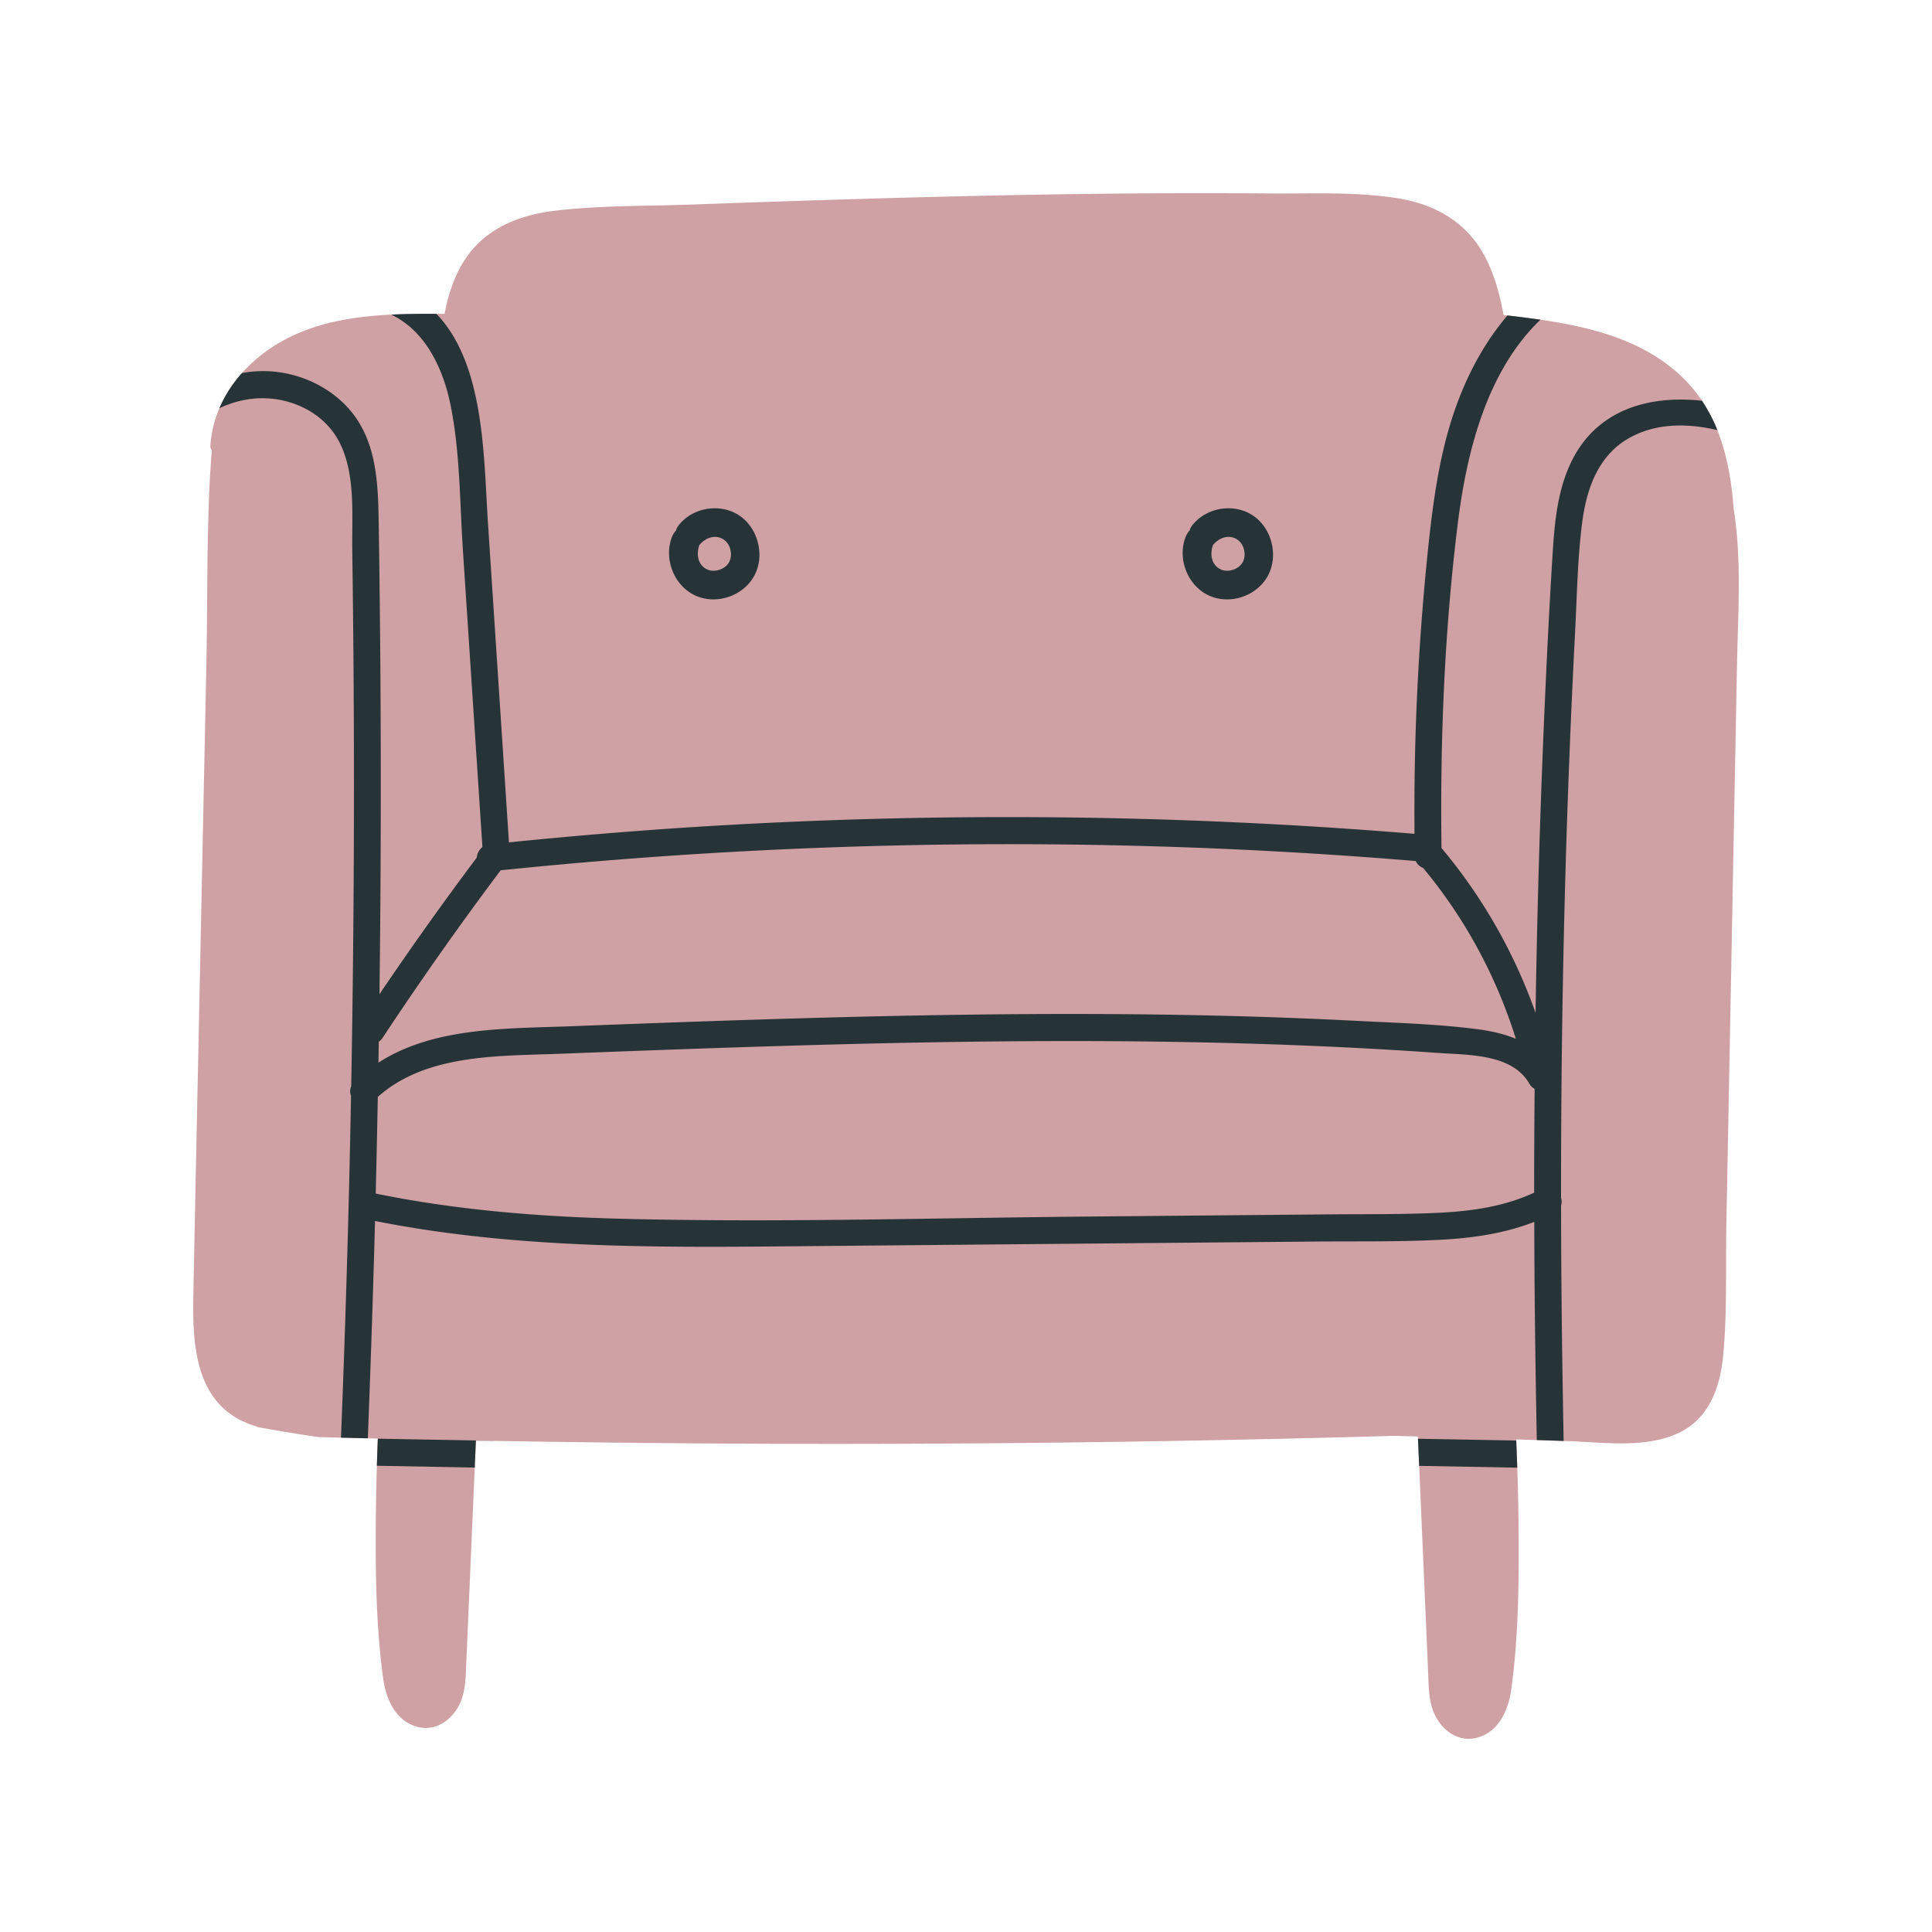 <?xml version="1.0" encoding="UTF-8"?>
<svg data-bbox="20.001 19.999 159.999 160.001" viewBox="0 0 200 200" height="200" width="200" xmlns="http://www.w3.org/2000/svg" data-type="color">
    <g>
        <path d="M179.469 52.682c-.213-2.81-.67-5.604-1.69-8.157a16.338 16.338 0 0 0-1.588-3.038 14.595 14.595 0 0 0-1.594-1.989c-3.992-4.162-9.59-5.595-15.129-6.403a122.659 122.659 0 0 0-3.412-.439l-.409-.048c-.418-2.321-1.052-4.601-2.257-6.627-1.902-3.197-5.09-4.877-8.664-5.45-4.399-.706-9.002-.466-13.442-.504a862.37 862.37 0 0 0-14.916.008c-9.946.088-19.889.327-29.83.635-4.971.154-9.942.325-14.912.504-4.688.168-9.47.084-14.133.635-3.904.462-7.54 1.944-9.627 5.483-.942 1.598-1.501 3.367-1.843 5.196l-.846-.003c-1.545-.004-3.114.005-4.68.083-3.851.19-7.683.794-11.098 2.64a16.097 16.097 0 0 0-4.352 3.412 13.354 13.354 0 0 0-2.339 3.638 11.693 11.693 0 0 0-.928 3.873.609.609 0 0 0 .155.472 32.53 32.53 0 0 0-.075.874c-.499 6.977-.348 14.053-.492 21.046l-.449 21.74c-.3 14.493-.607 28.987-.899 43.48-.094 4.674-.018 10.577 4.629 13.139a9.288 9.288 0 0 0 1.907.779c-.004.014-.005.029-.008.043a162.06 162.06 0 0 0 6.442 1.065l2.31.057c.926.023 1.851.047 2.777.068l1.037.026v.011c-.037.934-.069 1.869-.098 2.803a227.87 227.87 0 0 0-.099 4.605c-.062 5.756-.034 11.641.74 17.355.288 2.125 1.23 4.397 3.467 5.045 2.14.62 4.004-.933 4.682-2.894.415-1.199.412-2.521.466-3.776l.198-4.571.376-8.66.3-6.919.121-2.79 1.874.031c3.361.057 6.723.107 10.084.149 7.127.089 14.255.145 21.383.158 18.346.033 36.693-.184 55.033-.648l.663-.016c1.994-.051 3.988-.108 5.982-.165l2.494.066.01.236.122 2.807.356 8.214.376 8.66.198 4.571c.054 1.255.052 2.576.466 3.776.678 1.96 2.542 3.514 4.682 2.893 2.237-.648 3.179-2.92 3.467-5.045.774-5.714.802-11.599.74-17.355-.02-1.844-.066-3.687-.129-5.53-.032-.936-.067-1.871-.106-2.807l-.005-.119 2.128.07 2.781.091.456.015c2.356.081 4.945.375 7.413.158 1.333-.117 2.631-.379 3.837-.91 3.213-1.413 4.446-4.58 4.786-7.9.459-4.468.267-9.064.352-13.553l1.105-58.241c.099-5.172.508-10.783-.346-16.053z" fill="#CFA0A4" data-color="1"/>
        <path d="M176.19 41.487c-5.23-.573-10.581.758-13.315 5.9-1.593 2.996-1.928 6.465-2.141 9.8a791.618 791.618 0 0 0-.71 13.252 1094.225 1094.225 0 0 0-1.063 34.415 55.01 55.01 0 0 0-9.737-17.065c-.152-11.237.307-22.548 1.699-33.701.936-7.503 3.058-15.738 8.545-20.993a122.659 122.659 0 0 0-3.412-.439c-2.971 3.464-4.997 7.803-6.208 12.216-1.148 4.182-1.669 8.515-2.104 12.822a263.57 263.57 0 0 0-1.057 14.454c-.214 4.72-.297 9.444-.259 14.168a513.308 513.308 0 0 0-74.457-.712c-6.438.408-12.866.948-19.285 1.597l-2.174-33.09c-.448-6.814-.324-16.415-5.337-21.626-1.545-.004-3.114.005-4.68.083 3.514 1.654 5.355 5.532 6.126 9.264 1.009 4.886.967 10.072 1.294 15.04l2.025 30.816a1.57 1.57 0 0 0-.587 1.092 354.85 354.85 0 0 0-10.07 14.138 1710.95 1710.95 0 0 0-.089-49.283c-.066-3.756-.275-7.741-2.668-10.818-2.334-3.002-6.27-4.618-10.019-4.376-.493.032-.98.093-1.46.178a13.354 13.354 0 0 0-2.339 3.638c1.311-.612 2.722-.99 4.203-1.03 3.287-.09 6.681 1.53 8.225 4.552 1.703 3.335 1.279 7.575 1.331 11.206a1700.437 1700.437 0 0 1-.111 55.476 1.244 1.244 0 0 0-.018.972c-.063 3.338-.132 6.676-.215 10.014a1699.04 1699.04 0 0 1-.711 22.461c-.037.972-.072 1.945-.111 2.917.926.023 1.851.047 2.777.068.039-.995.076-1.991.113-2.986.246-6.503.459-13.007.631-19.513 15.434 3.072 31.245 2.727 46.907 2.586l50.464-.455c4.363-.039 8.747.043 13.105-.195 3.268-.179 6.498-.658 9.528-1.843.017 6.474.089 12.948.204 19.421.019 1.055.036 2.111.057 3.166l2.781.091c-.022-1.086-.039-2.172-.058-3.257-.125-7.037-.2-14.074-.209-21.112a1.307 1.307 0 0 0-.001-.783c-.005-6.881.045-13.763.161-20.643.141-8.376.374-16.751.706-25.121.169-4.278.365-8.556.587-12.831.194-3.734.251-7.527.721-11.238.461-3.638 1.706-7.185 5.118-8.968 2.784-1.454 5.907-1.375 8.888-.688a16.496 16.496 0 0 0-1.591-3.037zM39.209 107.844c.146-.1.282-.234.397-.408a355.788 355.788 0 0 1 12.222-17.343 513.42 513.42 0 0 1 74.377-2.242 514.8 514.8 0 0 1 20.359 1.283c.146.352.427.59.754.712 4.336 5.207 7.582 11.225 9.603 17.693-1.227-.517-2.576-.81-3.915-.987-4.165-.549-8.423-.659-12.616-.876-9.094-.47-18.201-.678-27.307-.707-18.046-.057-36.084.584-54.114 1.272-6.573.251-14.103.074-19.792 3.764.012-.72.021-1.44.032-2.161zm119.605 15.616c-3.055 1.429-6.407 1.912-9.758 2.08-3.819.192-7.656.136-11.479.171l-24.677.223c-16.052.145-32.145.633-48.194.242-8.66-.211-17.315-.876-25.812-2.62.083-3.333.153-6.667.216-10.001 4.986-4.459 12.484-4.226 18.756-4.466 8.465-.324 16.93-.641 25.397-.882 17.107-.488 34.234-.672 51.339.01 4.78.191 9.557.448 14.328.786 3.048.215 7.619.08 9.377 3.165.15.264.344.441.558.549-.032 3.581-.052 7.162-.051 10.743z" fill="#273437" data-color="2"/>
        <path d="m42.446 148.993-3.335-.061c-.037.934-.069 1.869-.098 2.803l10.13.185.121-2.79 1.874.031a1.545 1.545 0 0 0-.169-.012l-8.523-.156z" fill="#273437" data-color="2"/>
        <path d="m146.789 148.94.122 2.807 10.156.185c-.032-.936-.067-1.871-.106-2.807l-10.172-.185z" fill="#273437" data-color="2"/>
        <path d="M71.819 61.571c2.141 1.091 4.964.241 6.187-1.836 1.2-2.039.558-4.881-1.319-6.26-1.958-1.438-4.906-1.016-6.418.885a1.615 1.615 0 0 0-.291.557 2.027 2.027 0 0 0-.4.635c-.886 2.21.134 4.945 2.241 6.019zm.582-5.153c.597-.715 1.56-1.119 2.437-.613.782.451 1.072 1.647.618 2.426-.424.728-1.518 1.071-2.277.705-.967-.468-1.112-1.61-.778-2.518z" fill="#273437" data-color="2"/>
        <path d="M124.989 61.571c2.141 1.091 4.964.241 6.187-1.836 1.2-2.039.558-4.881-1.319-6.26-1.958-1.438-4.906-1.016-6.418.885a1.615 1.615 0 0 0-.291.557 2.027 2.027 0 0 0-.4.635c-.887 2.21.134 4.945 2.241 6.019zm.581-5.153c.597-.715 1.56-1.119 2.437-.613.782.451 1.072 1.647.618 2.426-.424.728-1.518 1.071-2.277.705-.966-.468-1.112-1.61-.778-2.518z" fill="#273437" data-color="2"/>
    </g>
</svg>
